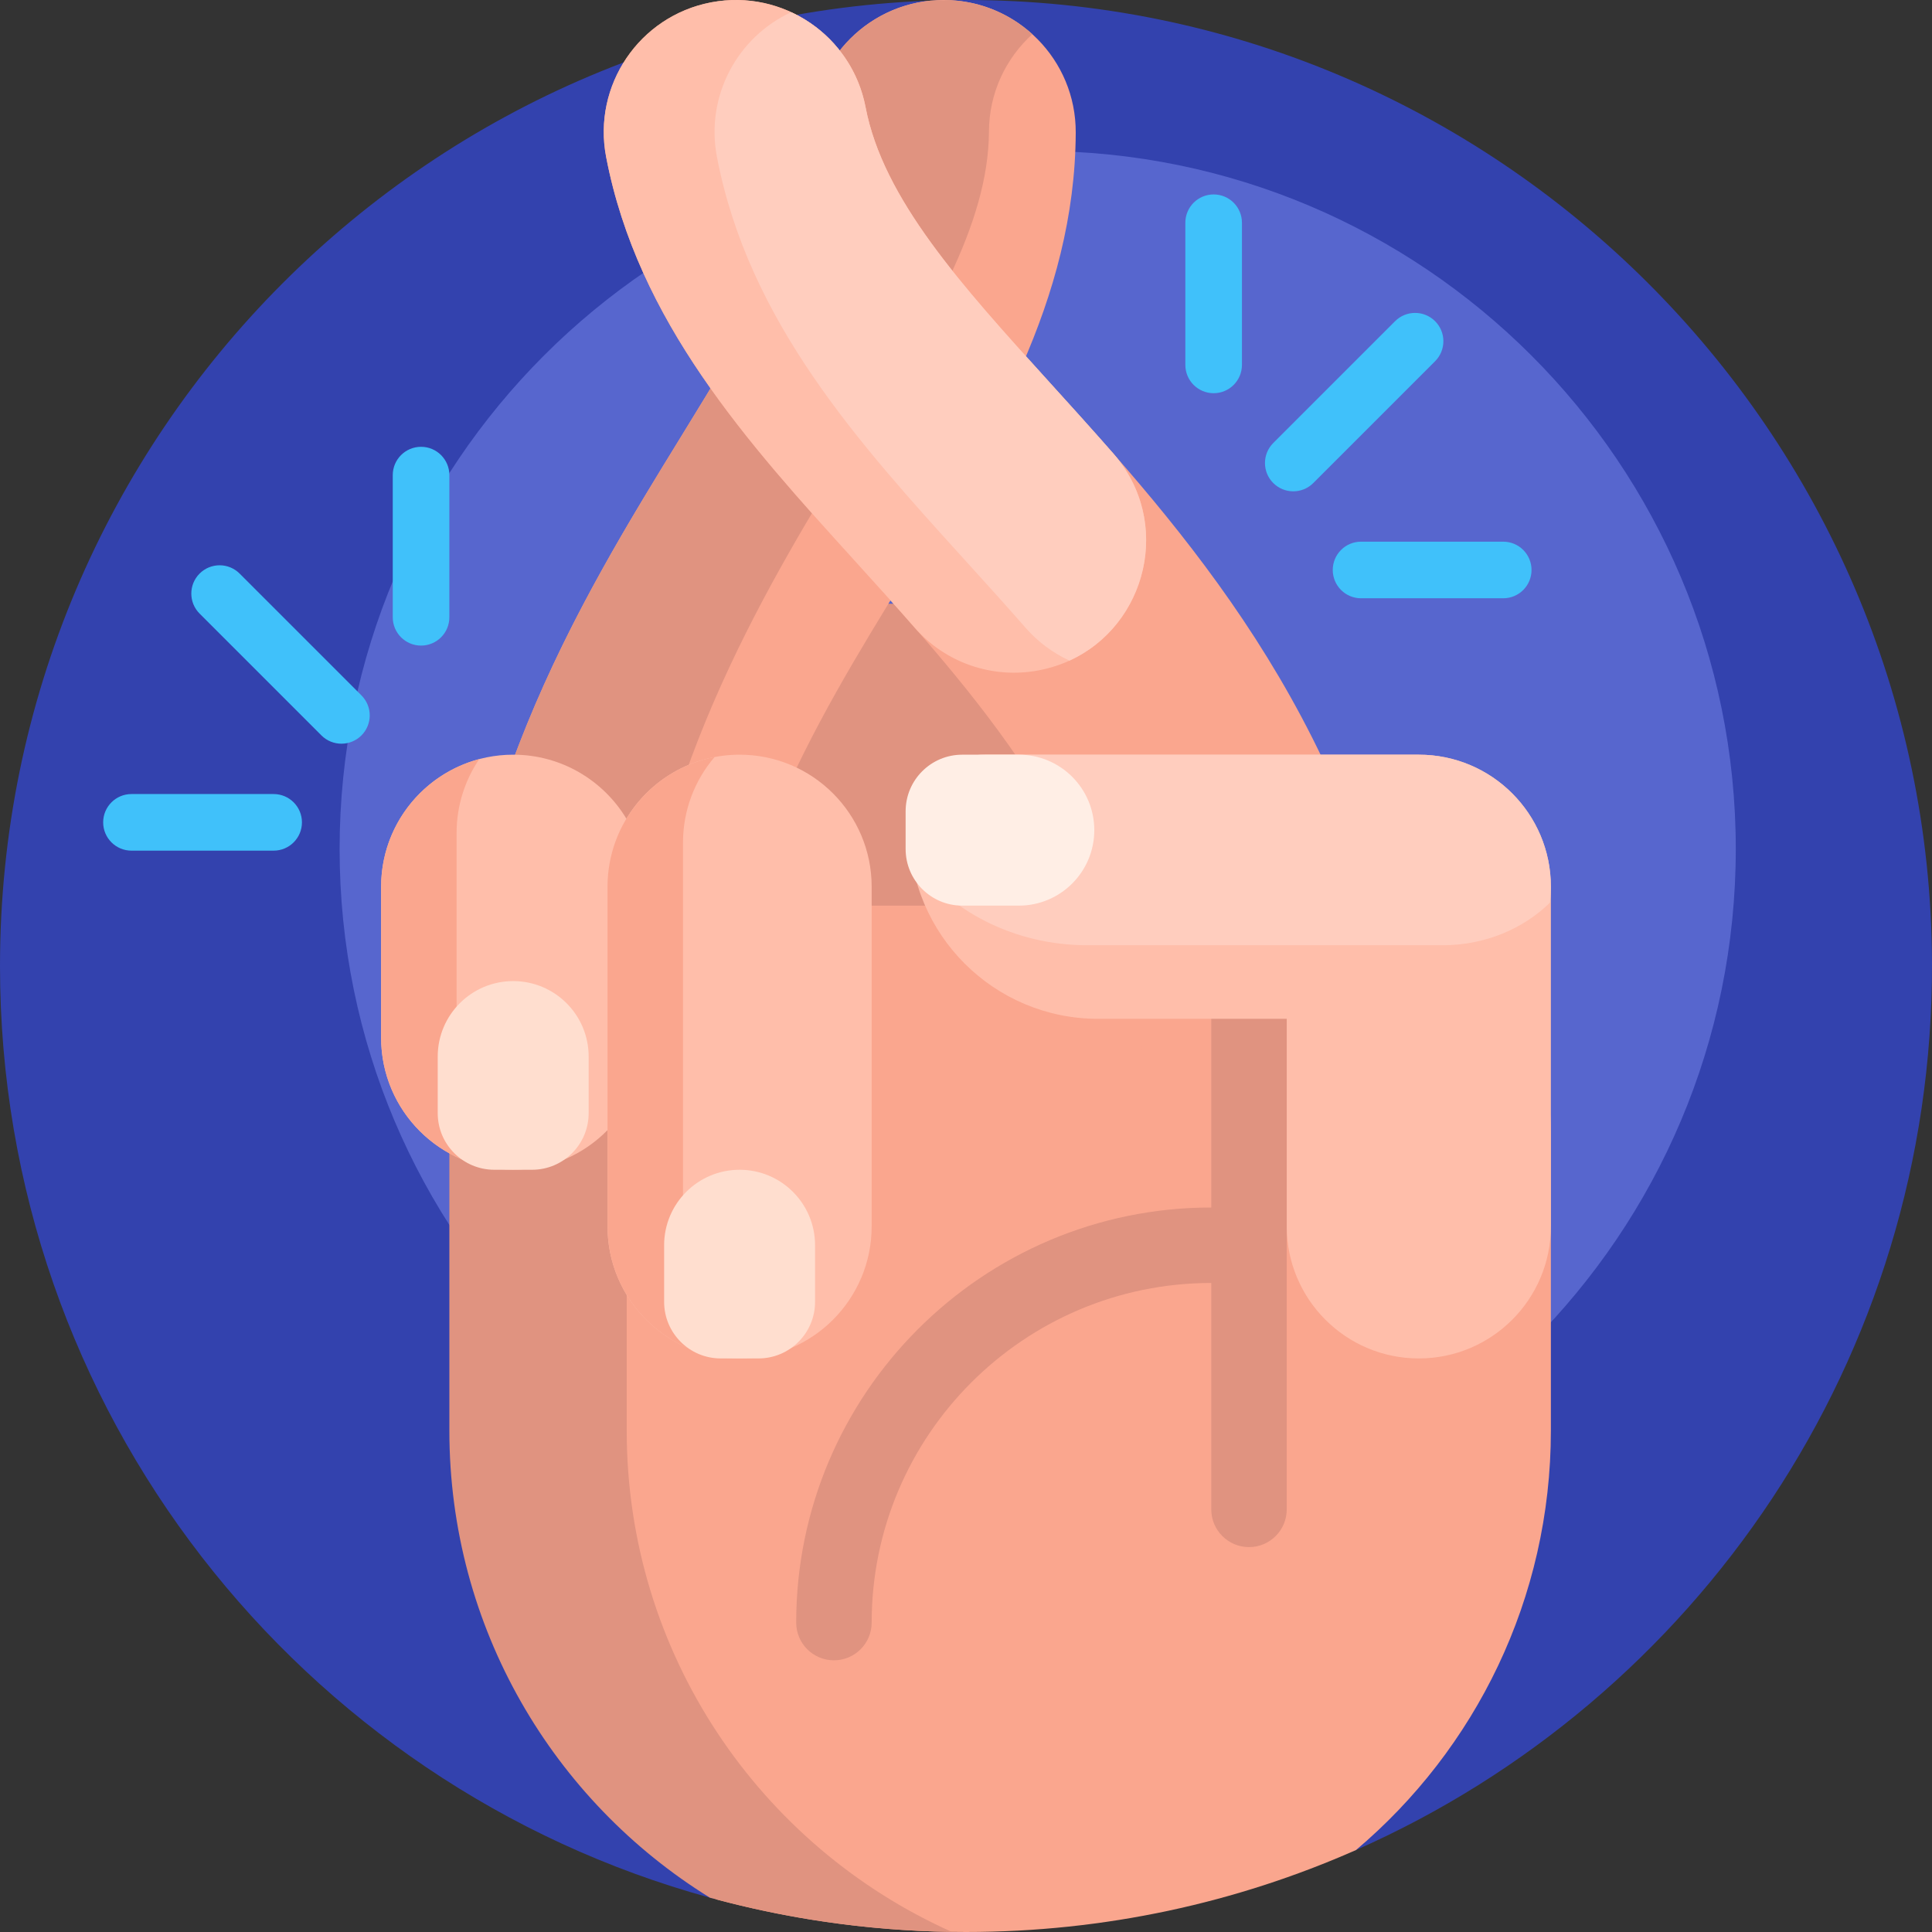 <svg id="Capa_1" enable-background="new 0 0 512 512" height="512" viewBox="0 0 512 512" width="512" xmlns="http://www.w3.org/2000/svg"><rect x="0" y="0" width="512" height="512" fill="#333333" stroke="none"/><g><path d="m0 256c0-141.261 114.415-255.799 255.629-256 140.74-.2 255.871 114.333 256.369 255.073.372 105.031-62.509 195.418-152.718 235.239-2.237.987-4.742 1.156-7.118.576-19.523-4.765-39.923-7.291-60.913-7.291-34.212 0-66.856 6.711-96.688 18.889-2.036.831-4.287 1.009-6.408.427-108.457-29.735-188.153-129.017-188.153-246.913z" fill="#3342ae"/><path d="m460 225c0 102.173-82.827 185-185 185s-185-82.827-185-185 82.827-185 185-185 185 82.827 185 185z" fill="#5766ce"/><path d="m52.897 152.003c2.929-2.929 7.678-2.929 10.607 0l32.282 32.282c2.929 2.929 2.929 7.678 0 10.607-2.929 2.929-7.678 2.929-10.607 0l-32.282-32.282c-2.929-2.929-2.929-7.678 0-10.607zm-18.056 73.428h37.678c4.142 0 7.5-3.358 7.5-7.5 0-4.142-3.358-7.5-7.5-7.5h-37.678c-4.142 0-7.5 3.358-7.5 7.5 0 4.142 3.358 7.5 7.5 7.5zm76.744-107.022c-4.142 0-7.5 3.358-7.5 7.5v37.678c0 4.142 3.358 7.5 7.5 7.5 4.142 0 7.5-3.358 7.5-7.5v-37.678c0-4.143-3.358-7.5-7.5-7.5zm268.731-33.287c-2.929-2.929-7.678-2.929-10.607 0l-32.282 32.282c-2.929 2.929-2.929 7.678 0 10.607 2.929 2.929 7.678 2.929 10.607 0l32.282-32.282c2.929-2.929 2.929-7.678 0-10.607zm25.556 65.927c0-4.142-3.358-7.5-7.5-7.5h-37.678c-4.142 0-7.5 3.358-7.5 7.5 0 4.142 3.358 7.5 7.5 7.5h37.678c4.142 0 7.5-3.357 7.5-7.5zm-91.744-92.022v37.678c0 4.142 3.358 7.5 7.5 7.5 4.142 0 7.5-3.358 7.5-7.5v-37.678c0-4.142-3.358-7.5-7.5-7.5-4.142 0-7.5 3.358-7.5 7.5z" fill="#40c1fa"/><path d="m280 160v100h-79v-100z" fill="#e09380"/><path d="m285.081 35.149c-.189 44.404-22.938 81.404-44.937 117.187-25.103 40.83-51.06 83.049-51.06 142.664 0 19.33-15.67 35-35 35s-35-15.67-35-35c0-79.413 34.06-134.812 61.428-179.326 18.493-30.079 34.464-56.056 34.569-80.823.083-19.278 15.739-34.851 34.997-34.851h.152c19.33.083 34.934 15.819 34.851 35.149z" fill="#faa68e"/><path d="m411 300v79.113c0 44.584-20.059 84.482-51.643 111.165-31.61 13.966-66.578 21.722-103.357 21.722-22.854 0-45.008-2.995-66.091-8.613-41.872-25.537-69.827-71.641-69.827-124.274v-79.113c0-33.137 26.863-60 60-60h170.918c33.137 0 60 26.863 60 60z" fill="#faa68e"/><path d="m273.582 9.063c-7.026 6.37-11.456 15.557-11.5 25.788-.105 24.767-16.077 50.744-34.569 80.823-23.997 39.03-53.138 86.43-59.953 151.047-.965 4.272-1.475 8.716-1.475 13.279v99.113c0 59.213 35.382 110.162 86.156 132.859-22.167-.319-43.652-3.455-64.113-9.067-41.437-25.633-69.043-71.488-69.043-123.792v-99.113c0-4.563.51-9.008 1.475-13.279 6.816-64.617 35.957-112.016 59.953-151.047 18.493-30.079 34.464-56.056 34.569-80.823.077-18.112 13.902-32.954 31.546-34.682 1.676-.06 3.356-.105 5.039-.133 8.426.376 16.071 3.728 21.915 9.027z" fill="#e09380"/><path d="m343.757 307.245c-18.999 3.565-37.289-8.947-40.854-27.946-10.993-58.593-44.291-95.301-76.492-130.802-28.221-31.112-57.402-63.283-65.776-106.891-3.646-18.983 8.788-37.327 27.771-40.972.051-.01.099-.019.15-.029 18.928-3.551 37.187 8.868 40.823 27.8 4.671 24.323 25.159 46.909 48.881 73.062 35.107 38.704 78.799 86.872 93.444 164.923 3.563 18.999-8.949 37.29-27.947 40.855z" fill="#faa68e"/><path d="m275.176 177.669c-12.13 2.276-24.591-1.98-32.718-11.267-5.308-6.065-10.692-12.002-16.047-17.905-28.221-31.112-57.402-63.283-65.776-106.891-3.646-18.983 8.788-37.327 27.771-40.972.051-.01.099-.019.15-.029 18.928-3.551 37.187 8.868 40.823 27.8 4.671 24.323 25.158 46.909 48.881 73.062 5.431 5.987 11.067 12.201 16.77 18.717 17.855 20.405 6.795 52.485-19.854 57.485z" fill="#ffbeaa"/><path d="m283.428 175.069c-4.367-2.01-8.337-4.931-11.606-8.666-5.308-6.065-10.692-12.002-16.047-17.905-28.221-31.112-57.402-63.283-65.776-106.891-3.097-16.128 5.412-31.794 19.683-38.377 9.878 4.572 17.488 13.671 19.697 25.176 4.671 24.323 25.158 46.909 48.881 73.062 5.431 5.987 11.067 12.201 16.77 18.717 15.88 18.147 8.888 45.53-11.602 54.884z" fill="#ffcdbe"/><path d="m231 235v90c0 19.33-15.67 35-35 35-19.33 0-35-15.67-35-35v-25.506c-6.353 6.483-15.206 10.506-25 10.506-19.33 0-35-15.67-35-35v-40c0-19.33 15.67-35 35-35 12.732 0 23.876 6.799 30 16.963 6.124-10.164 17.268-16.963 30-16.963 19.33 0 35 15.67 35 35z" fill="#ffbeaa"/><path d="m189.364 359.372c-16.157-3.101-28.364-17.311-28.364-34.372v-90c0-17.061 12.207-31.271 28.364-34.372-5.215 6.112-8.364 14.041-8.364 22.705v113.333c0 8.665 3.149 16.594 8.364 22.706zm-68.364-70.151v-68.441c0-7.268 2.215-14.018 6.008-19.613-14.973 3.969-26.008 17.612-26.008 33.833v40c0 16.221 11.035 29.864 26.008 33.833-3.792-5.594-6.008-12.345-6.008-19.612z" fill="#faa68e"/><path d="m341 250v150c0 5.523-4.477 10-10 10s-10-4.477-10-10v-60c-49.626 0-90 40.374-90 90 0 5.523-4.477 10-10 10s-10-4.477-10-10c0-60.654 49.346-110 110-110v-70c0-5.523 4.477-10 10-10s10 4.477 10 10z" fill="#e09380"/><path d="m411 235v90c0 19.33-15.67 35-35 35-19.33 0-35-15.67-35-35v-55h-50c-27.614 0-50-22.386-50-50 0-11.046 8.954-20 20-20h115c19.33 0 35 15.67 35 35z" fill="#ffbeaa"/><path d="m411 235c0 1.428-.086 2.837-.253 4.22-7.077 6.935-17.217 11.28-28.48 11.28h-94.065c-19.607 0-36.831-9.215-46.66-23.114-.356-2.41-.542-4.876-.542-7.386 0-11.046 8.954-20 20-20h115c19.33 0 35 15.67 35 35z" fill="#ffcdbe"/><path d="m216 330v15c0 8.284-6.716 15-15 15h-10c-8.284 0-15-6.716-15-15v-15c0-11.046 8.954-20 20-20s20 8.954 20 20zm-80-70c-11.046 0-20 8.954-20 20v15c0 8.284 6.716 15 15 15h10c8.284 0 15-6.716 15-15v-15c0-11.046-8.954-20-20-20z" fill="#ffdecf"/><path d="m290 220c0 11.046-8.954 20-20 20h-15c-8.284 0-15-6.716-15-15v-10c0-8.284 6.716-15 15-15h15c11.046 0 20 8.954 20 20z" fill="#ffeee5"/></g></svg>